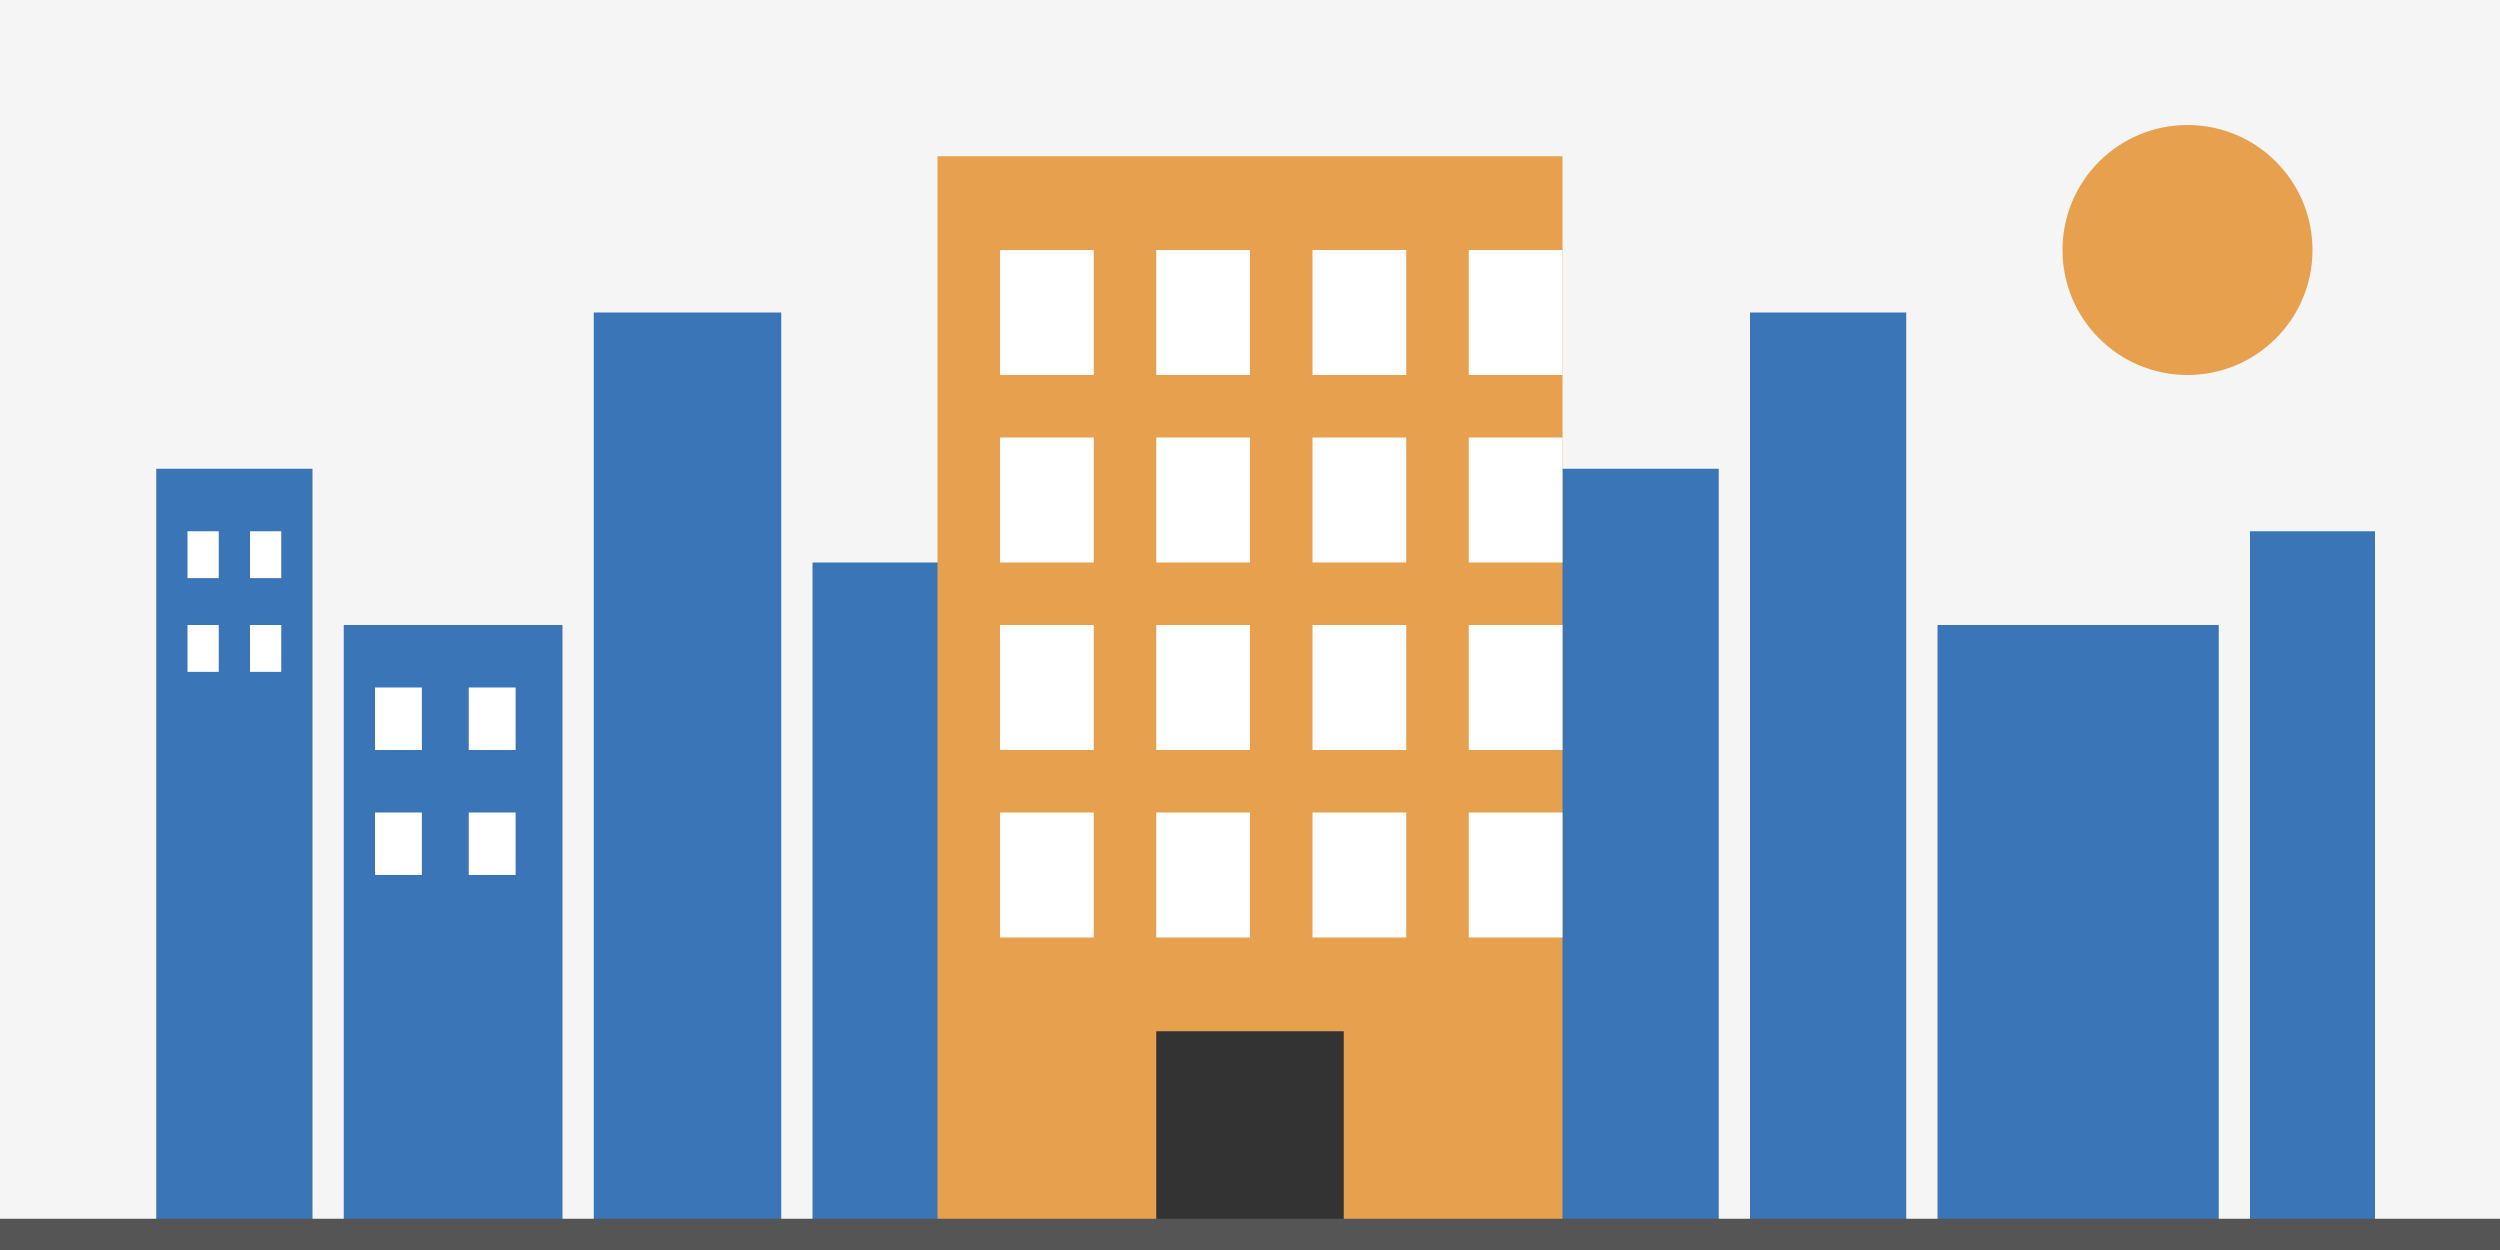 <?xml version="1.0" encoding="UTF-8"?>
<svg width="800px" height="400px" viewBox="0 0 800 400" version="1.1" xmlns="http://www.w3.org/2000/svg">
    <g stroke="none" stroke-width="1" fill="none" fill-rule="evenodd">
        <!-- Background with gradient -->
        <rect fill="#F5F5F5" x="0" y="0" width="800" height="400"></rect>
        
        <!-- City skyline -->
        <rect fill="#3A76B7" x="50" y="150" width="50" height="250"></rect>
        <rect fill="#3A76B7" x="110" y="200" width="70" height="200"></rect>
        <rect fill="#3A76B7" x="190" y="100" width="60" height="300"></rect>
        <rect fill="#3A76B7" x="260" y="180" width="80" height="220"></rect>
        <rect fill="#3A76B7" x="350" y="120" width="50" height="280"></rect>
        <rect fill="#3A76B7" x="410" y="220" width="70" height="180"></rect>
        <rect fill="#3A76B7" x="490" y="150" width="60" height="250"></rect>
        <rect fill="#3A76B7" x="560" y="100" width="50" height="300"></rect>
        <rect fill="#3A76B7" x="620" y="200" width="90" height="200"></rect>
        <rect fill="#3A76B7" x="720" y="170" width="40" height="230"></rect>
        
        <!-- Windows -->
        <rect fill="#FFFFFF" x="60" y="170" width="10" height="15"></rect>
        <rect fill="#FFFFFF" x="80" y="170" width="10" height="15"></rect>
        <rect fill="#FFFFFF" x="60" y="200" width="10" height="15"></rect>
        <rect fill="#FFFFFF" x="80" y="200" width="10" height="15"></rect>
        
        <rect fill="#FFFFFF" x="120" y="220" width="15" height="20"></rect>
        <rect fill="#FFFFFF" x="150" y="220" width="15" height="20"></rect>
        <rect fill="#FFFFFF" x="120" y="260" width="15" height="20"></rect>
        <rect fill="#FFFFFF" x="150" y="260" width="15" height="20"></rect>
        
        <!-- Highlight building (real estate office) -->
        <rect fill="#E7A04E" x="300" y="50" width="200" height="350"></rect>
        
        <!-- Office building windows -->
        <rect fill="#FFFFFF" x="320" y="80" width="30" height="40"></rect>
        <rect fill="#FFFFFF" x="370" y="80" width="30" height="40"></rect>
        <rect fill="#FFFFFF" x="420" y="80" width="30" height="40"></rect>
        <rect fill="#FFFFFF" x="470" y="80" width="30" height="40"></rect>
        
        <rect fill="#FFFFFF" x="320" y="140" width="30" height="40"></rect>
        <rect fill="#FFFFFF" x="370" y="140" width="30" height="40"></rect>
        <rect fill="#FFFFFF" x="420" y="140" width="30" height="40"></rect>
        <rect fill="#FFFFFF" x="470" y="140" width="30" height="40"></rect>
        
        <rect fill="#FFFFFF" x="320" y="200" width="30" height="40"></rect>
        <rect fill="#FFFFFF" x="370" y="200" width="30" height="40"></rect>
        <rect fill="#FFFFFF" x="420" y="200" width="30" height="40"></rect>
        <rect fill="#FFFFFF" x="470" y="200" width="30" height="40"></rect>
        
        <rect fill="#FFFFFF" x="320" y="260" width="30" height="40"></rect>
        <rect fill="#FFFFFF" x="370" y="260" width="30" height="40"></rect>
        <rect fill="#FFFFFF" x="420" y="260" width="30" height="40"></rect>
        <rect fill="#FFFFFF" x="470" y="260" width="30" height="40"></rect>
        
        <!-- Office entrance -->
        <rect fill="#333333" x="370" y="330" width="60" height="70"></rect>
        
        <!-- Sun -->
        <circle fill="#E7A04E" cx="700" cy="80" r="40"></circle>
        
        <!-- Ground -->
        <rect fill="#555555" x="0" y="390" width="800" height="10"></rect>
    </g>
</svg>